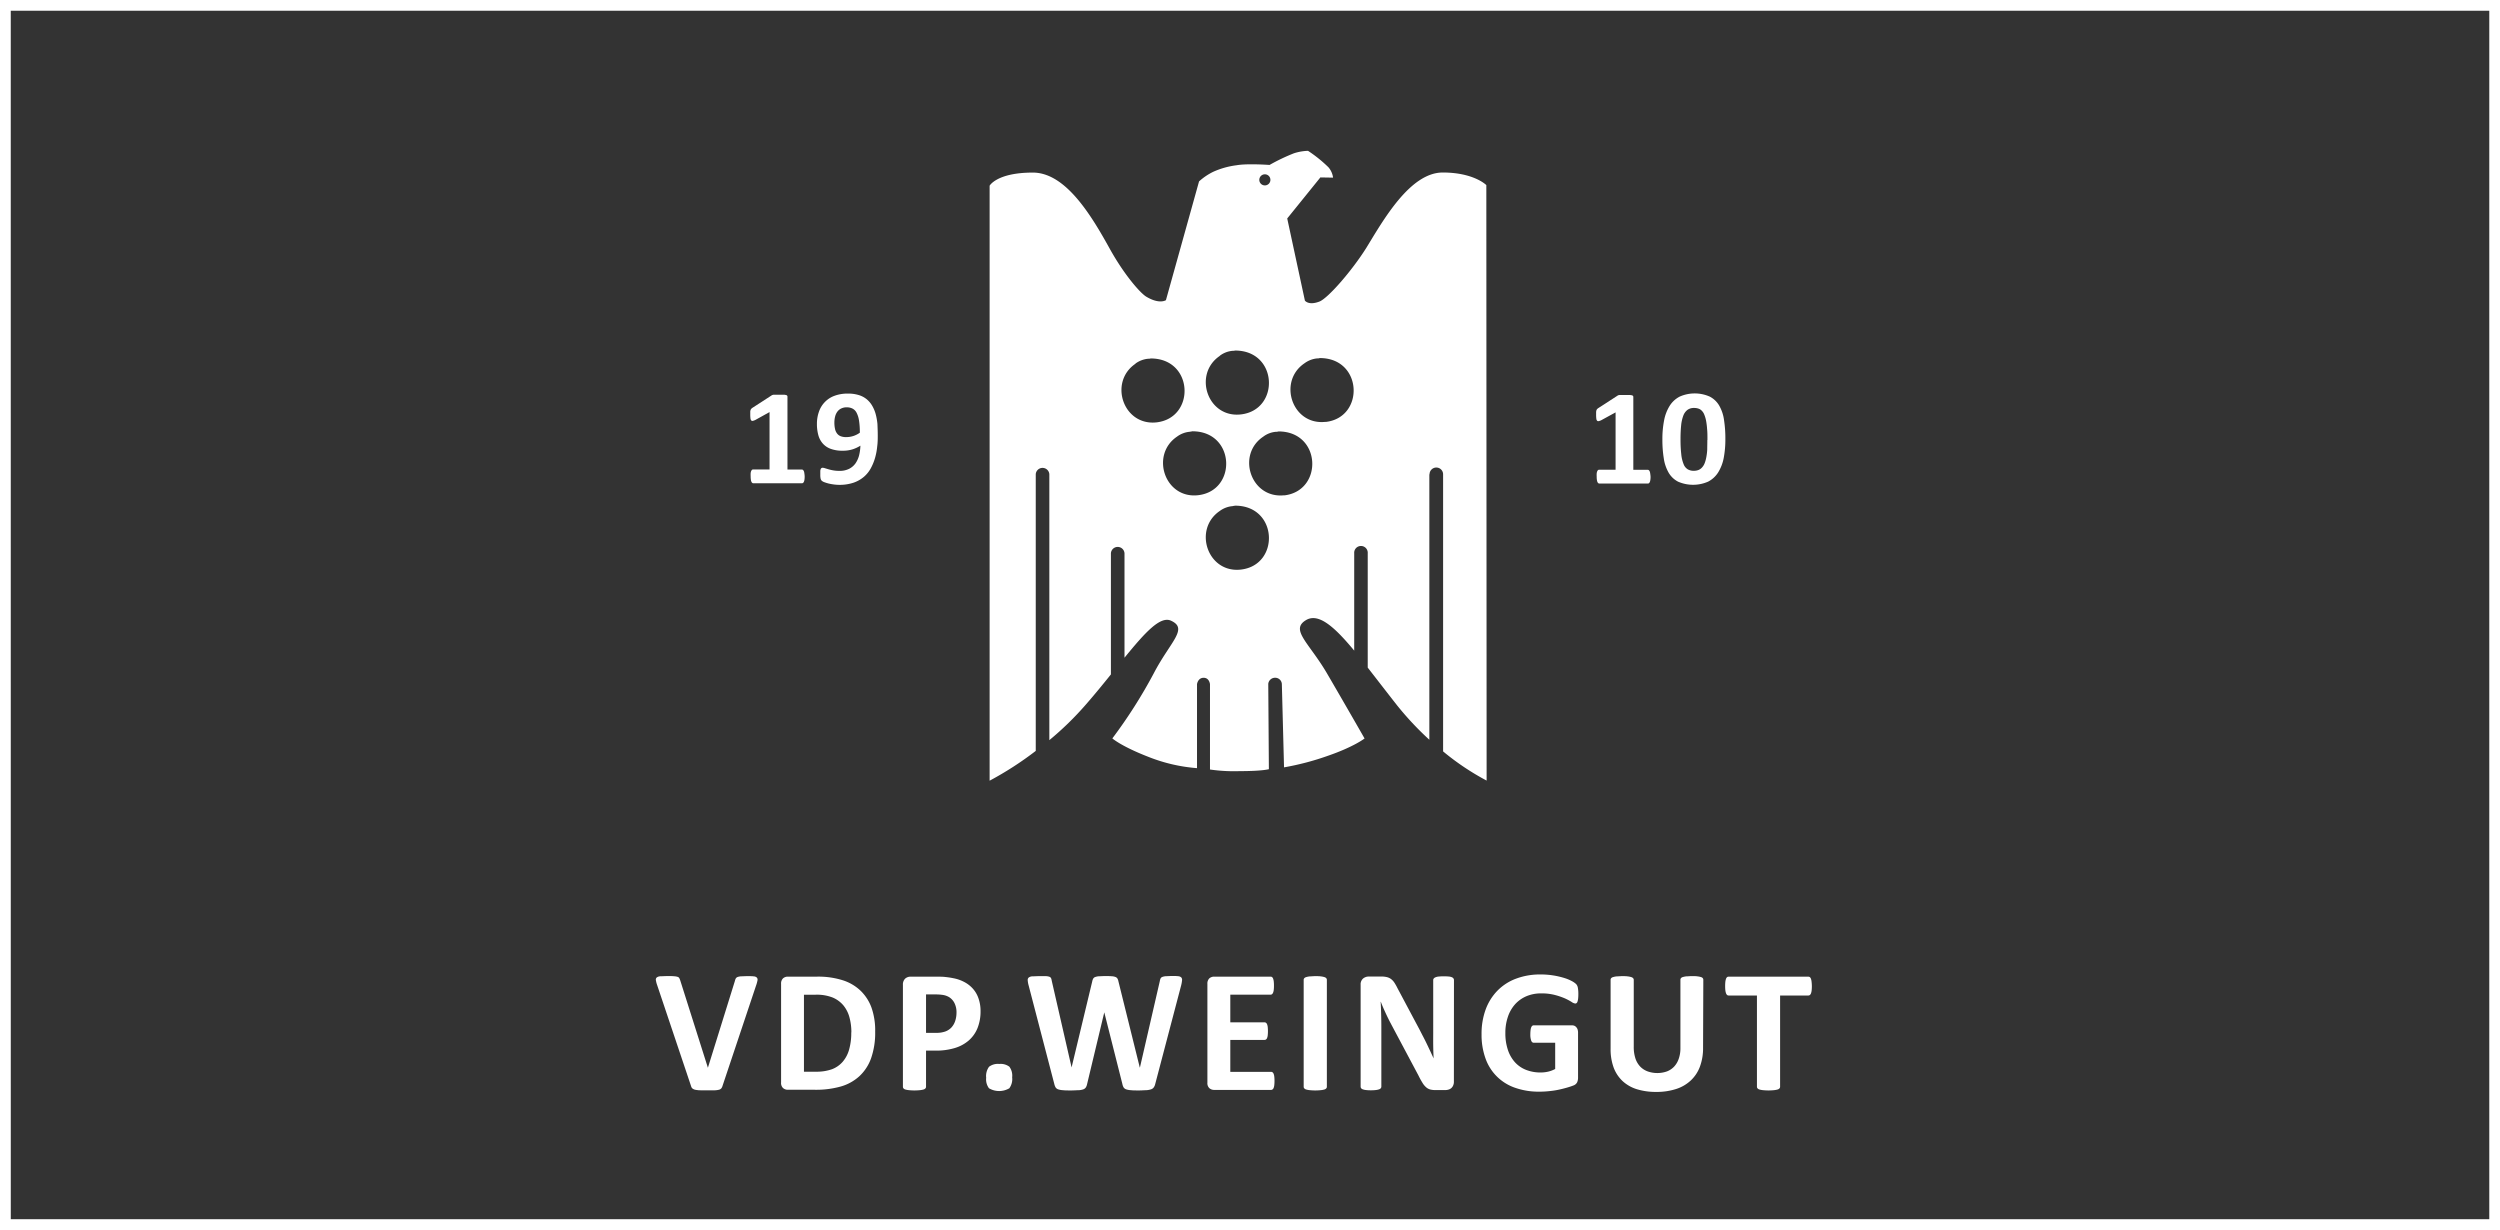 <svg id="Ebene_2" data-name="Ebene 2" xmlns="http://www.w3.org/2000/svg" width="246.06mm" height="121.06mm" viewBox="0 0 697.49 343.16">
  <rect x="0" y="0" width="697.49" height="343.16" fill="#333333" stroke="none"/>
  <defs>
    <style>
      .cls-1 {
        fill: #fff;
      }
    </style>
  </defs>
  <path class="cls-1" d="M696,341.66H-1.5V-1.5H696Zm-694.49-3H693V1.5H1.5Z" transform="translate(1.5 1.5)"/>
  <g>
    <g>
      <path class="cls-1" d="M223,131.43a5.71,5.71,0,0,1-.06.9,2.14,2.14,0,0,1-.16.59.73.73,0,0,1-.24.31.47.47,0,0,1-.3.1H208.67a.42.42,0,0,1-.28-.1.73.73,0,0,1-.24-.31,1.84,1.84,0,0,1-.16-.59,5.71,5.71,0,0,1-.06-.9,7.69,7.69,0,0,1,0-.92,2,2,0,0,1,.15-.6.88.88,0,0,1,.24-.33.46.46,0,0,1,.3-.11h4.58v-16l-3.95,2.19a3.21,3.21,0,0,1-.72.26.45.45,0,0,1-.43-.12,1,1,0,0,1-.22-.56,8,8,0,0,1-.06-1.12c0-.3,0-.55,0-.75a1.43,1.43,0,0,1,.1-.5.82.82,0,0,1,.21-.34,1.67,1.67,0,0,1,.36-.29l5.28-3.42a.67.67,0,0,1,.24-.12,1.92,1.92,0,0,1,.37-.08l.59,0h1q.72,0,1.17,0a3.09,3.09,0,0,1,.68.1.44.44,0,0,1,.38.46v20.31h4a.53.53,0,0,1,.31.11.89.89,0,0,1,.25.33,2,2,0,0,1,.15.6A7.69,7.69,0,0,1,223,131.43Z" transform="translate(1.5 1.5)"/>
      <path class="cls-1" d="M243.39,119.92c0,1,0,2-.15,3.1a17.65,17.65,0,0,1-.58,3.15,14.28,14.28,0,0,1-1.18,2.92,8.46,8.46,0,0,1-1.94,2.43,9,9,0,0,1-2.88,1.64,12.14,12.14,0,0,1-4,.61,11.07,11.07,0,0,1-1.63-.12,12.85,12.85,0,0,1-1.47-.28,11.82,11.82,0,0,1-1.13-.36,2.31,2.31,0,0,1-.67-.39,1.2,1.2,0,0,1-.31-.58,4.94,4.94,0,0,1-.09-1.07c0-.41,0-.75,0-1a1.67,1.67,0,0,1,.11-.59.59.59,0,0,1,.21-.28A.65.65,0,0,1,228,129a2.28,2.28,0,0,1,.65.13l1,.3a12.58,12.58,0,0,0,1.36.31,9.75,9.75,0,0,0,1.69.13,5.8,5.8,0,0,0,2.7-.57,4.87,4.87,0,0,0,1.79-1.54,7,7,0,0,0,1-2.24,12.83,12.83,0,0,0,.36-2.68,9.62,9.62,0,0,1-2.11,1,9.11,9.11,0,0,1-2.83.41,9.32,9.32,0,0,1-3.33-.52,5.39,5.39,0,0,1-2.22-1.48,5.9,5.9,0,0,1-1.25-2.35,11.63,11.63,0,0,1-.39-3.14,10,10,0,0,1,.56-3.39,7.18,7.18,0,0,1,4.33-4.44,10.43,10.43,0,0,1,3.74-.62,9.93,9.93,0,0,1,3,.4,6.43,6.43,0,0,1,2.21,1.14,6.67,6.67,0,0,1,1.54,1.79,9.49,9.49,0,0,1,1,2.35,16.5,16.5,0,0,1,.5,2.79C243.34,117.78,243.39,118.83,243.39,119.92Zm-5-.69a20.3,20.3,0,0,0-.23-3.4,6.84,6.84,0,0,0-.68-2.18,2.66,2.66,0,0,0-1.14-1.16,3.52,3.52,0,0,0-1.6-.35,3.45,3.45,0,0,0-1.53.32,2.9,2.9,0,0,0-1.08.88,3.82,3.82,0,0,0-.63,1.35,6.57,6.57,0,0,0-.21,1.71,7.93,7.93,0,0,0,.18,1.78,3.23,3.23,0,0,0,.57,1.27,2.3,2.3,0,0,0,1,.75,4.07,4.07,0,0,0,1.52.25,6.46,6.46,0,0,0,3.82-1.22Z" transform="translate(1.5 1.5)"/>
    </g>
    <path class="cls-1" d="M397.34,130.83a1.89,1.89,0,1,1,3.78,0v77.31a71,71,0,0,0,12.14,8.14l-.08-166.14s-3.46-3.51-12.16-3.51c-9.16,0-16.66,13.42-21.31,21-4,6.38-10.69,14.07-13.09,15-3.07,1.18-4.06-.27-4.06-.27l-4.93-22.91L366.88,48l3.54.06a5.52,5.52,0,0,0-1.3-2.9,37.4,37.4,0,0,0-5.69-4.58,14.18,14.18,0,0,0-3.94.69,52.86,52.86,0,0,0-6.79,3.25s-6.17-.45-9.17.08a22.69,22.69,0,0,0-6.5,1.81,17,17,0,0,0-4,2.7l-9.24,33.13s-1.74,1.25-5.44-.94c-1.72-1-6.32-6.27-10.37-13.65-5-9-12.16-21-21.32-21-10.05,0-12.06,3.66-12.06,3.66v166A93.11,93.11,0,0,0,287.47,208v-77.2a1.9,1.9,0,0,1,3.79,0V205a86.06,86.06,0,0,0,10.25-10c2.53-2.9,4.81-5.71,6.93-8.34V152.85a1.9,1.9,0,0,1,3.79,0V182c5.81-7.13,10-11.72,13-10.32,4.87,2.25-.19,5.78-4.81,14.63a137.8,137.8,0,0,1-11.58,18.2s2.39,2.17,10.06,5.15a46.3,46.3,0,0,0,13.56,3.15l0-23.43s.24-1.78,1.85-1.78,1.77,1.79,1.77,1.79l0,23.8a46.62,46.62,0,0,0,8.34.45c6.31,0,8.09-.54,8.09-.54l-.17-23.8a1.9,1.9,0,0,1,1.92-1.71,1.85,1.85,0,0,1,1.87,1.76l.61,23.24a75.29,75.29,0,0,0,12.33-3.26c7.22-2.5,10.14-4.8,10.14-4.8s-5.14-9-10.45-18.1c-5-8.57-10.36-12.19-5.94-14.89,3.49-2.16,7.94,1.77,13.5,8.48V152.85a1.89,1.89,0,1,1,3.77,0v31.91c2.5,3.21,5.23,6.76,8.12,10.44a85.21,85.21,0,0,0,9.07,9.69V130.83Zm-29-14.64c-9.34,1.07-13.41-11.25-5.9-16.33A7.1,7.1,0,0,1,366,98.49l.31,0,.43-.09c12,0,12.54,16.59,1.62,17.82Zm-11.54,20.49c-9.33,1-13.39-11.28-5.89-16.33a6.82,6.82,0,0,1,3.55-1.38l.29,0,.46-.1c12,0,12.52,16.58,1.59,17.84ZM344.7,157.41c-9.34,1.06-13.39-11.26-5.89-16.35a7,7,0,0,1,3.56-1.35l.28-.06.46-.07c12,0,12.54,16.59,1.59,17.83Zm-11.93-20.75c-9.33,1.06-13.39-11.26-5.89-16.34a7,7,0,0,1,3.55-1.36,1.14,1.14,0,0,0,.3-.06c.15,0,.3-.05.45-.07,12,0,12.55,16.58,1.59,17.83ZM315.28,99.94a7.08,7.08,0,0,1,3.54-1.35l.29,0,.46-.08c12,0,12.54,16.59,1.59,17.83-9.33,1-13.37-11.26-5.88-16.35Zm23.53-2.18a6.83,6.83,0,0,1,3.56-1.38l.28,0,.46-.08c12,0,12.54,16.58,1.59,17.82-9.34,1.06-13.39-11.25-5.89-16.32ZM351.4,47.13a1.55,1.55,0,1,1-1.56,1.55,1.56,1.56,0,0,1,1.56-1.55Z" transform="translate(1.5 1.5)"/>
    <g>
      <path class="cls-1" d="M459,131.51a5.8,5.8,0,0,1-.06.9,2.24,2.24,0,0,1-.16.59.8.8,0,0,1-.24.31.47.47,0,0,1-.3.1H444.71a.44.44,0,0,1-.28-.1.8.8,0,0,1-.24-.31,2.24,2.24,0,0,1-.16-.59,5.8,5.8,0,0,1-.06-.9,7.57,7.57,0,0,1,0-.92,2,2,0,0,1,.15-.6.85.85,0,0,1,.24-.34.47.47,0,0,1,.3-.1h4.58v-16l-4,2.19a2.77,2.77,0,0,1-.71.25.45.45,0,0,1-.44-.11,1,1,0,0,1-.22-.56,8,8,0,0,1-.06-1.12c0-.31,0-.56,0-.75a2.19,2.19,0,0,1,.1-.51,1,1,0,0,1,.21-.34,2.38,2.38,0,0,1,.36-.28l5.28-3.42a.89.89,0,0,1,.24-.13,2.23,2.23,0,0,1,.37-.07l.6,0h1q.72,0,1.17,0a3.88,3.88,0,0,1,.67.09.59.59,0,0,1,.3.18.55.55,0,0,1,.08.29v20.31h4a.5.5,0,0,1,.31.1.77.77,0,0,1,.25.34,2,2,0,0,1,.15.6A7.57,7.57,0,0,1,459,131.51Z" transform="translate(1.5 1.5)"/>
      <path class="cls-1" d="M479.87,121a27.78,27.78,0,0,1-.47,5.32,11.93,11.93,0,0,1-1.55,4,7.25,7.25,0,0,1-2.8,2.56,10.47,10.47,0,0,1-8.38,0,6.54,6.54,0,0,1-2.62-2.49,11.25,11.25,0,0,1-1.36-4,32.53,32.53,0,0,1-.39-5.31,27,27,0,0,1,.48-5.31,11.71,11.71,0,0,1,1.56-4.06,7.22,7.22,0,0,1,2.79-2.56,10.36,10.36,0,0,1,8.38,0,6.5,6.5,0,0,1,2.63,2.49,11,11,0,0,1,1.35,4A33.76,33.76,0,0,1,479.87,121Zm-5,.25c0-1.17,0-2.2-.1-3.09a18.7,18.7,0,0,0-.29-2.33,8.79,8.79,0,0,0-.5-1.67,3.17,3.17,0,0,0-.71-1.09,2.25,2.25,0,0,0-.95-.58,3.66,3.66,0,0,0-1.18-.17,3,3,0,0,0-1.85.54,3.61,3.61,0,0,0-1.16,1.62,10.85,10.85,0,0,0-.6,2.7,37.41,37.41,0,0,0-.17,3.76,36.8,36.8,0,0,0,.21,4.34,9.9,9.9,0,0,0,.66,2.74,2.85,2.85,0,0,0,1.15,1.42,3.21,3.21,0,0,0,1.69.41,3.56,3.56,0,0,0,1.31-.23,2.69,2.69,0,0,0,1-.72,3.74,3.74,0,0,0,.72-1.19,9.43,9.43,0,0,0,.46-1.68,15.57,15.57,0,0,0,.25-2.14C474.81,123.11,474.84,122.23,474.84,121.27Z" transform="translate(1.5 1.5)"/>
    </g>
  </g>
  <g>
    <path class="cls-1" d="M200.08,301.46a2.09,2.09,0,0,1-.32.67,1.22,1.22,0,0,1-.63.39,5.54,5.54,0,0,1-1.2.17c-.5,0-1.16,0-2,0l-1.67,0c-.46,0-.86,0-1.18-.06a4.34,4.34,0,0,1-.8-.14,2,2,0,0,1-.51-.25,1.06,1.06,0,0,1-.32-.35,3.12,3.12,0,0,1-.2-.53l-9.4-28a7.31,7.31,0,0,1-.36-1.39.8.8,0,0,1,.25-.77,1.86,1.86,0,0,1,1-.32c.49,0,1.18-.06,2.05-.06s1.34,0,1.76.05a3.89,3.89,0,0,1,1,.17.76.76,0,0,1,.47.37,3.28,3.28,0,0,1,.26.61L196,296.4h0l7.54-24.24a2.57,2.57,0,0,1,.24-.67,1,1,0,0,1,.5-.41,3.7,3.7,0,0,1,1-.19c.44,0,1-.05,1.8-.05s1.33,0,1.75.07a1.25,1.25,0,0,1,.85.36.91.91,0,0,1,.15.79,9,9,0,0,1-.38,1.37Z" transform="translate(1.5 1.5)"/>
    <path class="cls-1" d="M242.67,286.32a21.49,21.49,0,0,1-1.14,7.43,12.59,12.59,0,0,1-3.26,5,12.89,12.89,0,0,1-5.16,2.87,25.29,25.29,0,0,1-7.24.92h-7.54a2,2,0,0,1-1.36-.48,1.92,1.92,0,0,1-.55-1.55V273a2,2,0,0,1,.55-1.55,2,2,0,0,1,1.36-.47h8.1a22.64,22.64,0,0,1,7.17,1,12.76,12.76,0,0,1,5,2.93,12.47,12.47,0,0,1,3.07,4.79A19.16,19.16,0,0,1,242.67,286.32Zm-6.64.22a15.89,15.89,0,0,0-.53-4.18,8.92,8.92,0,0,0-1.68-3.34,7.94,7.94,0,0,0-3-2.21,12.07,12.07,0,0,0-4.77-.79h-3.25V297.5h3.34a12.82,12.82,0,0,0,4.45-.68,7.46,7.46,0,0,0,3-2.07,8.85,8.85,0,0,0,1.81-3.43A17.05,17.05,0,0,0,236,286.54Z" transform="translate(1.5 1.5)"/>
    <path class="cls-1" d="M272.07,280.58a12.49,12.49,0,0,1-.83,4.71,9.07,9.07,0,0,1-2.42,3.46,10.51,10.51,0,0,1-3.89,2.13,18,18,0,0,1-5.43.74h-2.64V301.7a.66.66,0,0,1-.16.44,1.08,1.08,0,0,1-.52.32,5.48,5.48,0,0,1-1,.19,15.15,15.15,0,0,1-3.11,0,5.27,5.27,0,0,1-1-.19,1,1,0,0,1-.51-.32.71.71,0,0,1-.15-.44V273.28a2.28,2.28,0,0,1,.6-1.72,2.18,2.18,0,0,1,1.57-.57h7.45c.75,0,1.46,0,2.14.08a23.14,23.14,0,0,1,2.43.37,10.55,10.55,0,0,1,2.86,1,8.43,8.43,0,0,1,2.48,1.91,7.85,7.85,0,0,1,1.56,2.71A10.59,10.59,0,0,1,272.07,280.58Zm-6.71.47a5.7,5.7,0,0,0-.59-2.74,4.15,4.15,0,0,0-1.44-1.59,4.82,4.82,0,0,0-1.79-.64,13.73,13.73,0,0,0-1.94-.14h-2.74v10.72h2.88a7.12,7.12,0,0,0,2.58-.41,4.43,4.43,0,0,0,1.69-1.16,5.06,5.06,0,0,0,1-1.79A7.37,7.37,0,0,0,265.36,281.05Z" transform="translate(1.5 1.5)"/>
    <path class="cls-1" d="M280.89,299.06a4.36,4.36,0,0,1-.79,3.06,5.59,5.59,0,0,1-5.68,0,4.14,4.14,0,0,1-.78-2.92,4.38,4.38,0,0,1,.8-3.08,4.07,4.07,0,0,1,2.87-.78,4,4,0,0,1,2.8.77A4.16,4.16,0,0,1,280.89,299.06Z" transform="translate(1.5 1.5)"/>
    <path class="cls-1" d="M320.8,300.94a2.56,2.56,0,0,1-.41.94,1.51,1.51,0,0,1-.76.54,5.39,5.39,0,0,1-1.32.24c-.54,0-1.22.07-2.05.07s-1.68,0-2.24-.07a5,5,0,0,1-1.33-.24,1.37,1.37,0,0,1-.71-.54,3,3,0,0,1-.34-.94l-5.05-20h0l-4.79,20a2.81,2.81,0,0,1-.34.92,1.44,1.44,0,0,1-.69.55,4.4,4.4,0,0,1-1.3.25c-.54,0-1.26.07-2.16.07s-1.69,0-2.26-.07a5,5,0,0,1-1.33-.24,1.37,1.37,0,0,1-.71-.54,3.55,3.55,0,0,1-.36-.94l-7.18-27.56a6.86,6.86,0,0,1-.24-1.38.88.88,0,0,1,.28-.77,1.73,1.73,0,0,1,1-.33c.46,0,1.11-.06,1.94-.06s1.37,0,1.82,0a3.26,3.26,0,0,1,1,.17.85.85,0,0,1,.47.39,2.82,2.82,0,0,1,.19.72l5.54,24.19h0l5.76-24a2.59,2.59,0,0,1,.26-.76,1,1,0,0,1,.53-.45,3.8,3.8,0,0,1,1-.22c.44,0,1-.06,1.76-.06s1.4,0,1.86.05a3.31,3.31,0,0,1,1.08.21,1.08,1.08,0,0,1,.55.45,2.7,2.7,0,0,1,.27.78l5.95,24h.05l5.55-24.12a2.81,2.81,0,0,1,.19-.67.9.9,0,0,1,.46-.44,3.32,3.32,0,0,1,1-.22c.42,0,1-.06,1.78-.06s1.28,0,1.68.06a1.39,1.39,0,0,1,.86.33,1,1,0,0,1,.23.79,9.18,9.18,0,0,1-.25,1.43Z" transform="translate(1.5 1.5)"/>
    <path class="cls-1" d="M354.08,300.06a9.77,9.77,0,0,1-.06,1.19,3.13,3.13,0,0,1-.18.77.87.87,0,0,1-.31.42.65.65,0,0,1-.4.14H337.26a2,2,0,0,1-1.35-.48,1.92,1.92,0,0,1-.55-1.55V273a2,2,0,0,1,.55-1.55,2,2,0,0,1,1.35-.47H353a.65.65,0,0,1,.39.12.93.93,0,0,1,.3.43,3.22,3.22,0,0,1,.18.78,9.9,9.9,0,0,1,.06,1.21,9.58,9.58,0,0,1-.06,1.16,3,3,0,0,1-.18.76,1.05,1.05,0,0,1-.3.43.6.6,0,0,1-.39.14H341.75v7.71h9.55a.65.65,0,0,1,.4.14.84.84,0,0,1,.31.41,2.93,2.93,0,0,1,.18.76,11.34,11.34,0,0,1,0,2.33,2.75,2.75,0,0,1-.18.74.84.84,0,0,1-.31.41.7.7,0,0,1-.4.12h-9.55v8.91h11.38a.64.64,0,0,1,.4.13,1,1,0,0,1,.31.43,3.13,3.13,0,0,1,.18.77A9.71,9.71,0,0,1,354.08,300.06Z" transform="translate(1.5 1.5)"/>
    <path class="cls-1" d="M368.69,301.7a.66.66,0,0,1-.16.44,1.08,1.08,0,0,1-.52.32,5.48,5.48,0,0,1-1,.19,15.15,15.15,0,0,1-3.11,0,5.27,5.27,0,0,1-1-.19,1.08,1.08,0,0,1-.52-.32.66.66,0,0,1-.16-.44V271.87a.65.65,0,0,1,.16-.44,1.07,1.07,0,0,1,.53-.32,5.7,5.7,0,0,1,1-.2c.41,0,.92-.07,1.54-.07s1.16,0,1.56.07a5.37,5.37,0,0,1,1,.2,1.08,1.08,0,0,1,.52.32.65.65,0,0,1,.16.44Z" transform="translate(1.5 1.5)"/>
    <path class="cls-1" d="M404.13,300.33a2.41,2.41,0,0,1-.2,1,1.95,1.95,0,0,1-1.3,1.16,3.26,3.26,0,0,1-.92.14H399a5.79,5.79,0,0,1-1.48-.17,2.9,2.9,0,0,1-1.15-.63,5.12,5.12,0,0,1-1-1.22,21.34,21.34,0,0,1-1.1-2l-7.86-14.77c-.46-.88-.92-1.82-1.39-2.84s-.9-2-1.27-3h-.05c.06,1.17.11,2.34.14,3.51s.05,2.36.05,3.6v16.53a.76.76,0,0,1-.13.44,1,1,0,0,1-.46.32,3.86,3.86,0,0,1-.9.21,11,11,0,0,1-1.44.08,10.75,10.75,0,0,1-1.41-.08,3.44,3.44,0,0,1-.88-.21.92.92,0,0,1-.44-.32.83.83,0,0,1-.12-.44v-28.4a2.13,2.13,0,0,1,.67-1.72,2.47,2.47,0,0,1,1.65-.57h3.44a6.29,6.29,0,0,1,1.56.16,3.29,3.29,0,0,1,1.14.52,4.2,4.2,0,0,1,.94,1,14.77,14.77,0,0,1,.9,1.6l6.15,11.55c.36.7.71,1.39,1.06,2.06s.69,1.35,1,2l.95,2q.46,1,.9,1.95h0c-.05-1.14-.09-2.32-.11-3.56s0-2.42,0-3.54V271.94a.71.71,0,0,1,.15-.44,1.14,1.14,0,0,1,.49-.34,3,3,0,0,1,.9-.21,13.92,13.92,0,0,1,1.44-.06,13.4,13.4,0,0,1,1.39.06,2.76,2.76,0,0,1,.87.21,1,1,0,0,1,.42.34.76.76,0,0,1,.13.44Z" transform="translate(1.5 1.5)"/>
    <path class="cls-1" d="M438.85,275.89a10.86,10.86,0,0,1-.06,1.23,3.88,3.88,0,0,1-.17.81.84.84,0,0,1-.27.43.6.6,0,0,1-.38.12,2.28,2.28,0,0,1-1-.44,15.38,15.38,0,0,0-1.88-1,19.76,19.76,0,0,0-2.8-.95,14.62,14.62,0,0,0-3.77-.44,10.44,10.44,0,0,0-4.15.79,9,9,0,0,0-3.17,2.25,10,10,0,0,0-2,3.49,13.7,13.7,0,0,0-.71,4.5,14.52,14.52,0,0,0,.72,4.78,9.63,9.63,0,0,0,2,3.45,8.24,8.24,0,0,0,3.11,2.1,11,11,0,0,0,4,.71,9.51,9.51,0,0,0,2.12-.24,7.87,7.87,0,0,0,1.95-.74v-7.32h-6c-.29,0-.52-.18-.68-.55a5.1,5.1,0,0,1-.25-1.87,9.07,9.07,0,0,1,.07-1.15,2.86,2.86,0,0,1,.18-.74,1.07,1.07,0,0,1,.29-.42.7.7,0,0,1,.39-.13h10.67a1.94,1.94,0,0,1,.7.13,1.49,1.49,0,0,1,.53.41,1.75,1.75,0,0,1,.36.64,3,3,0,0,1,.12.87v12.57a3.06,3.06,0,0,1-.26,1.29,1.83,1.83,0,0,1-1,.86c-.52.21-1.18.43-2,.66s-1.59.42-2.43.59-1.68.28-2.54.36a24.49,24.49,0,0,1-2.58.13,19.82,19.82,0,0,1-6.77-1.09,13.28,13.28,0,0,1-8.24-8.18,19.35,19.35,0,0,1-1.1-6.73,19.59,19.59,0,0,1,1.17-7,14.81,14.81,0,0,1,3.32-5.24,14.21,14.21,0,0,1,5.19-3.31,19,19,0,0,1,6.78-1.15,22.2,22.2,0,0,1,6.67,1,11.46,11.46,0,0,1,2.09.87,5.28,5.28,0,0,1,1.16.81,2,2,0,0,1,.48,1A9.31,9.31,0,0,1,438.85,275.89Z" transform="translate(1.5 1.5)"/>
    <path class="cls-1" d="M473.65,290.81a14.81,14.81,0,0,1-.85,5.2,10.12,10.12,0,0,1-2.52,3.88,10.79,10.79,0,0,1-4.1,2.42,17.52,17.52,0,0,1-5.61.83,18,18,0,0,1-5.35-.74,10.39,10.39,0,0,1-4-2.26,10,10,0,0,1-2.51-3.77,14.93,14.93,0,0,1-.86-5.29V271.87a.74.74,0,0,1,.14-.44,1.07,1.07,0,0,1,.53-.32,5.51,5.51,0,0,1,1-.2c.4,0,.93-.07,1.56-.07s1.13,0,1.54.07a5.24,5.24,0,0,1,1,.2,1.12,1.12,0,0,1,.53.32.65.65,0,0,1,.16.44v18.65a10.26,10.26,0,0,0,.46,3.26,6.08,6.08,0,0,0,1.33,2.28,5.51,5.51,0,0,0,2.08,1.35,8.1,8.1,0,0,0,5.41,0,5.44,5.44,0,0,0,2-1.35,6.05,6.05,0,0,0,1.28-2.2,8.82,8.82,0,0,0,.46-3v-19a.68.68,0,0,1,.14-.44,1,1,0,0,1,.51-.32,5.51,5.51,0,0,1,1-.2c.42,0,.93-.07,1.55-.07s1.13,0,1.53.07a5.11,5.11,0,0,1,1,.2,1,1,0,0,1,.52.32.74.74,0,0,1,.14.44Z" transform="translate(1.5 1.5)"/>
    <path class="cls-1" d="M504,273.62a10.25,10.25,0,0,1-.06,1.21,3.39,3.39,0,0,1-.18.81,1.11,1.11,0,0,1-.3.45.65.65,0,0,1-.41.15h-7.91V301.7a.66.66,0,0,1-.16.44,1.08,1.08,0,0,1-.52.32,5.44,5.44,0,0,1-1,.19,15.06,15.06,0,0,1-3.1,0,5.27,5.27,0,0,1-1-.19,1.08,1.08,0,0,1-.52-.32.66.66,0,0,1-.16-.44V276.24h-7.91a.6.6,0,0,1-.42-.15,1.21,1.21,0,0,1-.29-.45,3.88,3.88,0,0,1-.19-.81,10.25,10.25,0,0,1-.06-1.21,10.93,10.93,0,0,1,.06-1.24,3.84,3.84,0,0,1,.19-.82,1.09,1.09,0,0,1,.29-.44.64.64,0,0,1,.42-.13h22.26a.69.69,0,0,1,.41.13,1,1,0,0,1,.3.44,3.37,3.37,0,0,1,.18.82A10.93,10.93,0,0,1,504,273.62Z" transform="translate(1.5 1.5)"/>
  </g>
</svg>
